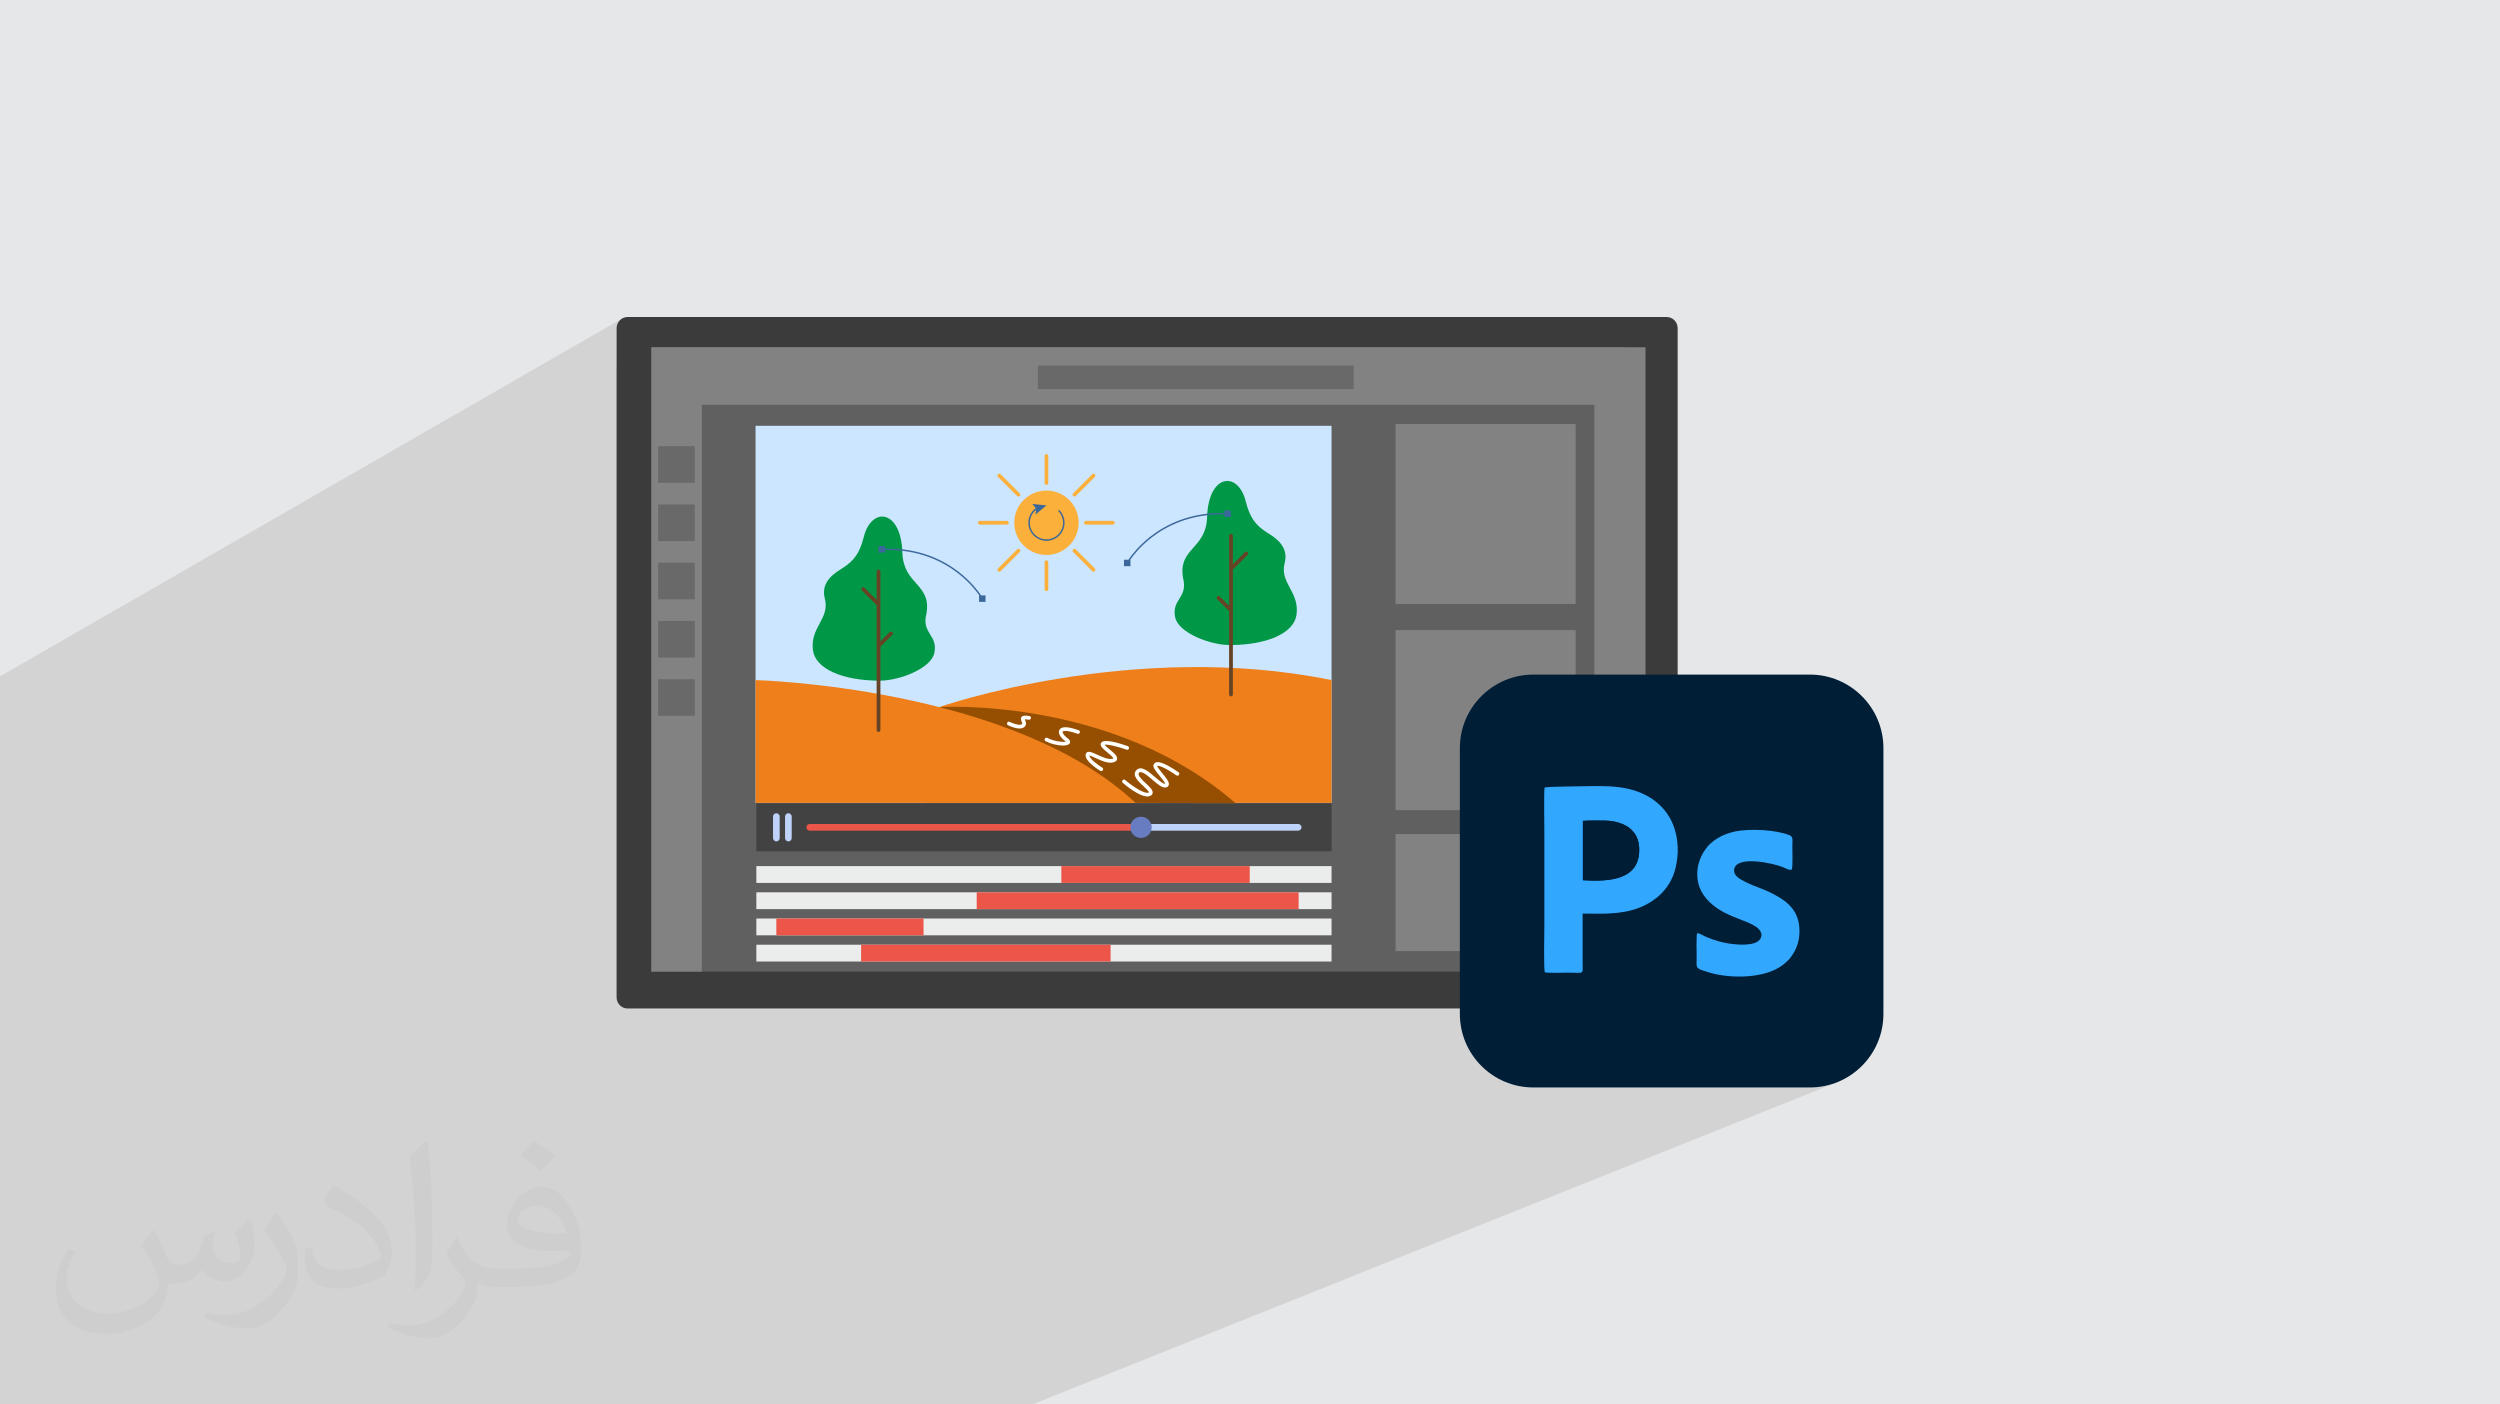 <?xml version="1.0" encoding="UTF-8"?>
<!DOCTYPE svg PUBLIC "-//W3C//DTD SVG 1.1//EN" "http://www.w3.org/Graphics/SVG/1.1/DTD/svg11.dtd">
<!-- Creator: CorelDRAW 2020 (64-Bit) -->
<svg xmlns="http://www.w3.org/2000/svg" xml:space="preserve" width="94.192mm" height="52.917mm" version="1.1" style="shape-rendering:geometricPrecision; text-rendering:geometricPrecision; image-rendering:optimizeQuality; fill-rule:evenodd; clip-rule:evenodd"
viewBox="0 0 9404.92 5283.66"
 xmlns:xlink="http://www.w3.org/1999/xlink"
 xmlns:xodm="http://www.corel.com/coreldraw/odm/2003">
 <defs>
  <style type="text/css">
   <![CDATA[
    .fil22 {fill:#001D36}
    .fil20 {fill:#001E36}
    .fil21 {fill:#31A7FE}
    .fil0 {fill:#E6E7E8}
    .fil17 {fill:#EBECEC;fill-rule:nonzero}
    .fil7 {fill:#434242;fill-rule:nonzero}
    .fil13 {fill:#EF7F1A;fill-rule:nonzero}
    .fil15 {fill:#009846;fill-rule:nonzero}
    .fil3 {fill:#3B3B3B;fill-rule:nonzero}
    .fil18 {fill:#3B679B;fill-rule:nonzero}
    .fil4 {fill:#606060;fill-rule:nonzero}
    .fil16 {fill:#664324;fill-rule:nonzero}
    .fil10 {fill:#677CC1;fill-rule:nonzero}
    .fil6 {fill:dimgray;fill-rule:nonzero}
    .fil5 {fill:#828282;fill-rule:nonzero}
    .fil14 {fill:#964F00;fill-rule:nonzero}
    .fil8 {fill:#BFD2F9;fill-rule:nonzero}
    .fil11 {fill:#CCE6FF;fill-rule:nonzero}
    .fil9 {fill:#EB5648;fill-rule:nonzero}
    .fil12 {fill:#FBB03B;fill-rule:nonzero}
    .fil19 {fill:white;fill-rule:nonzero}
    .fil2 {fill:#373435;fill-opacity:0.031}
    .fil1 {fill:#2B2A29;fill-opacity:0.102}
   ]]>
  </style>
 </defs>
 <g id="Layer_x0020_1">
  <polygon class="fil0" points="-0,0 9404.92,0 9404.92,5283.66 -0,5283.66 "/>
  <polygon class="fil1" points="1780.91,5283.66 1695.52,5283.66 1680.86,5283.66 1580.54,5283.66 1568.98,5283.66 1548.55,5283.66 1547.87,5283.66 1449.85,5283.66 1449.8,5283.66 1449.77,5283.66 1414.43,5283.66 1414.38,5283.66 1397.21,5283.66 1366.49,5283.66 1234.44,5283.66 1086.79,5283.66 1086.76,5283.66 1041.06,5283.66 1022.35,5283.66 1022.33,5283.66 945.7,5283.66 923.66,5283.66 850.63,5283.66 794.84,5283.66 744.16,5283.66 668.47,5283.66 666.57,5283.66 663.01,5283.66 623.99,5283.66 522.71,5283.66 509.3,5283.66 440.56,5283.66 400.43,5283.66 388.38,5283.66 357.48,5283.66 282.74,5283.66 193.66,5283.66 179.13,5283.66 145.87,5283.66 136.68,5283.66 106.48,5283.66 39.8,5283.66 -0,5283.66 -0,5202.8 -0,5194.31 -0,5167 -0,5148.62 -0,5145.52 -0,5141.19 -0,5134.49 -0,5133.8 -0,5118.85 -0,5117.73 -0,5095.49 -0,5093.23 -0,5091.88 -0,5089.45 -0,5082.46 -0,5071.76 -0,5042.78 -0,5042.76 -0,5040 -0,5037.03 -0,5036.57 -0,5029.59 -0,5026.74 -0,5020.06 -0,5019.19 -0,5010.2 -0,4996.64 -0,4989.68 -0,4988.8 -0,4972.5 -0,4957.44 -0,4953.8 -0,4951.79 -0,4951.44 -0,4949.84 -0,4949.24 -0,4944.34 -0,4944.26 -0,4937.83 -0,4923.11 -0,4918.4 -0,4915.8 -0,4889.06 -0,4888.98 -0,4887.97 -0,4884.14 -0,4879.43 -0,4878.76 -0,4874.45 -0,4866.67 -0,4866.16 -0,4865.92 -0,4860.58 -0,4859.9 -0,4858.66 -0,4849.48 -0,4849.29 -0,4845.74 -0,4835.81 -0,4831.97 -0,4829.12 -0,4827.47 -0,4819.82 -0,4808.82 -0,4808.2 -0,4805.8 -0,4795.8 -0,4795.78 -0,4751.53 -0,4749.77 -0,4739.14 -0,4738.08 -0,4732.88 -0,4731 -0,4729.83 -0,4728.8 -0,4721.52 -0,4707.47 -0,4700.88 -0,4700.55 -0,4696.8 -0,4694.09 -0,4691.07 -0,4687.04 -0,4650.8 -0,4625.49 -0,4624.74 -0,4621.78 -0,4614.9 -0,4611.86 -0,4609.58 -0,4606.7 -0,4603.44 -0,4601.93 -0,4601.02 -0,4600.92 -0,4597.31 -0,4597.3 -0,4596.05 -0,4595.05 -0,4586.77 -0,4584.92 -0,4582.26 -0,4559.22 -0,4542.65 -0,4526 -0,4524.72 -0,4522.69 -0,4515.1 -0,4510.77 -0,4510.6 -0,4505.99 -0,4504.71 -0,4450.54 -0,4439.08 -0,4436.23 -0,4433.68 -0,4427.04 -0,4422.12 -0,4418.63 -0,4414.11 -0,4405.14 -0,4401.29 -0,4385.14 -0,4379.57 -0,4343.69 -0,4334.74 -0,4334.04 -0,4286.05 -0,4280.7 -0,4276.28 -0,4265.72 -0,4260.22 -0,4257.88 -0,4255.53 -0,4255.14 -0,4254.96 -0,4252.2 -0,4250.16 -0,4249.86 -0,4245.02 -0,4236.44 -0,4234.54 -0,4234.21 -0,4225.71 -0,4220.17 -0,4218.86 -0,4216.48 -0,4211.69 -0,4206.35 -0,4156.2 -0,4153.66 -0,4132.71 -0,4132.51 -0,4128.88 -0,4128.05 -0,4125.13 -0,4124.98 -0,4122.11 -0,4121.71 -0,4119.75 -0,4119.01 -0,4115.09 -0,4114.75 -0,4111.11 -0,4107.3 -0,4105.55 -0,4102.06 -0,4096.74 -0,4093.15 -0,4091.91 -0,4078.88 -0,4078.57 -0,4075.41 -0,4063.59 -0,4058.17 -0,4057.45 -0,4056.71 -0,4056.51 -0,4051.48 -0,4048.26 -0,4039.68 -0,4037.32 -0,4034.97 -0,4025.55 -0,4022.33 -0,4012.05 -0,4002.11 -0,3980.97 -0,3977.61 -0,3977.51 -0,3967.5 -0,3963.16 -0,3960.65 -0,3960.33 -0,3953.04 -0,3938.43 -0,3938.13 -0,3934.45 -0,3932.56 -0,3930.64 -0,3925.24 -0,3922.14 -0,3917.45 -0,3913.28 -0,3912.9 -0,3902.02 -0,3897.12 -0,3893.45 -0,3880.13 -0,3879.37 -0,3878.61 -0,3875.8 -0,3875.36 -0,3872.16 -0,3866.35 -0,3866.03 -0,3865.86 -0,3865.08 -0,3857.45 -0,3850.99 -0,3847.93 -0,3839.26 -0,3820.62 -0,3812.51 -0,3807.58 -0,3799.18 -0,3787.94 -0,3784.55 -0,3775.34 -0,3774.58 -0,3762.59 -0,3757.79 -0,3714.84 -0,3690.96 -0,3648.87 -0,3641.21 -0,3516.78 -0,3473.19 -0,3449.8 -0,3443.15 -0,3318.72 -0,3250.73 -0,3245.09 -0,3164.9 -0,3120.67 -0,3051.67 -0,2993.02 -0,2797.69 -0,2700.21 -0,2566.69 -0,2544.38 2337.73,1199.8 2331.63,1204.95 2326.6,1211.17 2322.79,1218.31 2320.4,1226.2 2319.56,1234.67 2319.56,1380.8 2450.34,1306.41 2640.13,1306.41 5908.95,1306.41 6190.53,1306.41 6190.53,1522.72 6190.53,2990.97 6191.16,2991.27 6204.76,2998.84 6217.7,3007.18 6229.94,3016.27 6241.45,3026.12 6252.2,3036.71 6262.16,3048.05 6271.31,3060.12 6279.59,3072.92 6286.99,3086.45 6293.47,3100.69 6299,3115.64 6303.56,3131.3 6305.7,3140.41 6307.51,3149.6 6309,3158.87 6310.15,3168.18 6310.98,3177.55 6311.47,3186.94 6311.65,3196.34 6311.52,3205.76 6311.09,3215.15 6310.93,3217.09 6484.81,3141.31 6493.35,3137.83 6502.24,3134.66 6511.46,3131.83 6521.01,3129.34 6530.88,3127.23 6541.41,3125.47 6552.84,3124.05 6565.04,3122.98 6577.88,3122.26 6591.23,3121.89 6604.95,3121.89 6618.91,3122.25 6632.99,3122.98 6647.03,3124.08 6660.92,3125.56 6674.52,3127.43 6687.7,3129.67 6700.32,3132.32 6712.26,3135.35 6723.37,3138.8 6733.54,3142.64 6737.77,3145.16 6740.63,3148.73 6742.34,3153.15 6743.18,3158.2 6743.39,3163.69 6743.23,3169.4 6742.95,3175.14 6742.8,3180.7 6742.88,3189.19 6743.06,3200.77 6743.23,3214.31 6743.31,3228.66 6743.2,3242.67 6742.79,3255.19 6742,3265.1 6740.73,3271.22 6598.36,3332.17 6601.35,3333.35 6608.44,3336.09 6615.62,3338.85 6622.96,3341.68 6630.49,3344.66 6638.26,3347.84 6646.31,3351.31 6654.69,3355.11 6663.44,3359.33 6672.62,3364.03 6682.25,3369.27 6692.4,3375.11 6705.75,3383.68 6718.61,3393.29 6730.68,3404.14 6741.64,3416.39 6751.22,3430.23 6759.09,3445.84 6764.96,3463.42 6768.52,3483.12 6769.28,3491.91 6769.63,3500.57 6769.58,3509.09 6769.12,3517.45 6768.25,3525.67 6766.99,3533.75 6765.32,3541.68 6763.25,3549.48 6760.78,3557.11 6757.93,3564.61 6754.66,3571.97 6751.02,3579.18 6746.98,3586.24 6742.54,3593.16 6737.73,3599.94 6732.52,3606.57 6730.97,3608.41 6729.43,3610.08 6727.88,3611.64 6726.35,3613.12 6724.81,3614.55 6723.26,3615.97 6721.72,3617.4 6720.18,3618.9 6714.79,3623.9 6708.73,3628.86 6702.09,3633.68 6694.97,3638.32 6687.47,3642.73 6679.67,3646.83 6671.69,3650.56 5664.31,4070.54 5686.39,4078.62 5712.91,4085.43 5740.38,4089.63 5768.67,4091.06 6808.64,4091.06 6836.93,4089.63 6864.4,4085.43 6890.92,4078.62 6916.34,4069.31 3883.13,5283.66 3834.81,5283.66 2893.42,5283.66 2754.41,5283.66 2730.45,5283.66 2715.44,5283.66 2710.51,5283.66 2703.33,5283.66 2491.2,5283.66 2478.43,5283.66 2422.63,5283.66 2342.87,5283.66 2274.14,5283.66 2272.05,5283.66 2217.17,5283.66 2214.25,5283.66 2214.23,5283.66 2214.2,5283.66 2206.25,5283.66 2138.19,5283.66 2066.01,5283.66 2057.43,5283.66 2039.79,5283.66 1982.88,5283.66 1955.6,5283.66 1863.06,5283.66 1848.09,5283.66 1835.22,5283.66 1824.86,5283.66 "/>
  <path class="fil2" d="M578.49 4627.69c17.95,27.21 29.6,53.36 40.96,82.43 8.45,16.91 12.93,48.09 52.57,48.09 11.61,0 28.28,-3.42 43.06,-11.61 16.63,-8.73 29.32,-21.94 35.94,-42l15.85 -53.36 38.57 -19.02 2.64 2.64c-5.27,20.09 -6.59,39.36 -6.59,54.43 0,44.63 38.57,61.56 69.22,61.56 17.95,0 34.09,-8.73 34.09,-25.11 0,-21.13 -8.98,-57.06 -20.62,-89.29 17.95,-17.95 35.94,-35.94 56.53,-50.47l3.17 1.6c8.98,38.04 14,75.56 14,100.66 0,24.57 -10.83,51.79 -19.81,69.49 -18.49,34.87 -51.25,62.62 -90.87,62.62 -30.1,0 -63.65,-15.07 -86.66,-43.06l-1.32 0c-21.66,26.96 -55.22,51.25 -108.86,51.25l-16.63 0c-2.64,35.41 -10.29,60.49 -21.94,82.95 -31.95,62.34 -126.81,106.47 -216.1,106.47 -124.17,0 -186.51,-71.59 -186.51,-166.96 0,-58.91 19.27,-113.6 48.88,-152.42l24.29 10.04c-18.49,35.41 -30.91,68.68 -30.91,101.45 0,89.29 72.66,131.83 156.4,131.83 77.68,0 173.83,-49.41 191.28,-106.72 -6.59,-62.62 -30.1,-91.93 -66.04,-148.99 10.83,-19.02 24.83,-38.04 42.28,-58.38l3.17 0 0 0 0 0 -0.02 -0.09zm1432.13 -336.04c26.15,16.39 51.79,35.66 76.87,57.85 -14,19.81 -31.45,37.79 -53.11,53.64 -25.11,-20.34 -50.19,-37.79 -75.84,-56.27 17.42,-19.55 34.62,-38.29 52.04,-55.22l0 0 0 0 0 0 0 0 0 0 0.03 0zm13.47 244.11c-42.28,0 -76.87,27.75 -76.87,48.34 0,44.13 84.53,57.85 185.72,57.31 -12.68,-51.79 -57.06,-105.68 -108.86,-105.68l0.01 0.03zm-94.86 236.19c54.96,0 103.04,-1.6 139.74,-10.83 40.96,-10.29 75.56,-30.91 75.56,-45.17 0,-3.7 0,-8.19 -1.32,-11.89 -22.98,2.11 -49.41,2.11 -72.38,2.11 -74.49,0 -131.55,-16.91 -154.02,-58.66 -5.55,-11.61 -9.51,-24.57 -9.51,-39.36 0,-40.43 17.42,-79.79 48.09,-107 25.61,-22.45 53.89,-36.44 82.67,-36.44 52.04,0 93.51,41.75 122.57,107.54 15.85,35.94 26.68,77.4 26.68,129.72 0,34.87 -9.51,64.19 -31.17,85.85 -40.43,39.11 -114.92,53.89 -229.04,53.89l-51.79 0 0 0 -13.47 0c-28.28,0 -48.62,-5.02 -64.72,-17.42l-2.64 0c0.79,6.59 1.32,12.93 1.32,19.02 0,25.61 -8.45,58.38 -25.61,84.53 -50.72,75.3 -105.68,108.04 -153.24,108.04 -48.09,0 -107,-18.49 -160.11,-42.54l9.51 -18.49c17.17,7.13 40.96,11.89 73.7,11.89 85.85,0 198.66,-82.43 212.66,-163 -3.17,-6.59 -8.98,-15.32 -17.17,-24.57 -25.11,-29.85 -40.96,-54.68 -55.75,-80.83 12.68,-25.11 24.29,-45.17 35.13,-63.4l4.49 -0.53c36.72,74.77 69.99,117.55 144.23,117.55l11.61 0 0 0 53.89 0 0 0 0 0 0 0 0 0 0 0 0.09 0.01zm-371.98 79c6.34,-34.34 6.87,-72.91 6.87,-108.86l0 -53.36c0,-99.6 -12.68,-244.36 -22.98,-338.68 17.95,-19.27 43.06,-42 62.87,-57.31l5.81 1.6c13.47,118.62 16.63,256 16.63,383.06 0,33.3 -1.32,65.79 -4.49,89.55 -1.85,30.1 -19.27,52.83 -56.53,87.7l-8.19 -3.7zm-382.8 -157.19c1.85,46.77 24.83,83.49 105.15,83.49 49.93,0 92.19,-12.93 138.96,-35.13 8.45,-3.7 12.93,-8.73 12.93,-12.93 0,-29.32 -22.45,-68.15 -60.23,-103.55 -36.72,-33.3 -85.34,-62.62 -130.76,-82.18 -15.6,-6.59 -20.62,-13.47 -20.62,-20.09 0,-13.47 17.95,-41.75 32.77,-62.09l5.02 -0.53c52.04,27.21 110.17,67.64 153.24,112.53 39.11,41.47 63.4,83.49 63.4,129.19 0,33.81 -10.29,65.51 -26.96,95.11 -57.06,28.79 -117.83,50.72 -178.06,50.72 -73.17,0 -123.1,-34.34 -123.1,-114.92 0,-8.73 0,-22.19 3.17,-39.64l25.11 0 0 0 0 0 0 0 0 0 0 0 -0.02 0zm-132.37 -132.9l45.45 73.45c16.63,27.21 32.23,56.81 32.23,103.55l0 59.7c0,48.34 -30.91,100.13 -80.83,151.38 -39.11,34.62 -73.7,49.41 -105.68,49.41 -47.55,0 -101.98,-14.79 -164.85,-41.75l7.13 -18.49c19.81,5.27 42.79,9.77 71.06,9.77 90.36,-0.53 182.8,-66.57 225.08,-147.15 5.02,-9.26 6.87,-17.95 6.87,-24.04 0,-9.26 -5.02,-19.55 -8.98,-28.79 -22.98,-43.31 -48.62,-82.95 -76.87,-119.68 14.79,-23.25 29.6,-45.7 45.7,-67.9l3.7 0.53 0 0 0 0 0 0 0 0 0 0 -0.02 0.01z"/>
  <g id="_1344375800960">
   <g>
    <path class="fil3" d="M6270.12 3793.9l-3909.35 0c-22.76,0 -41.21,-18.82 -41.21,-42.05l0 -2517.18c0,-23.21 18.45,-42.05 41.21,-42.05l3909.35 0c22.76,0 41.21,18.83 41.21,42.05l0 2517.18c0,23.22 -18.45,42.05 -41.21,42.05z"/>
    <polygon class="fil4" points="6112,3655.05 2450.34,3655.05 2450.34,1306.41 6112,1306.41 "/>
    <path class="fil5" d="M5908.95 1306.41l-3268.82 0 -189.79 0 0 216.31 0 2132.33 189.79 0 0 -2132.33 3357.84 0c0,710.75 0,1421.54 0,2132.33l192.56 0 0 -2132.33 0 -216.31 -281.57 0z"/>
    <polygon class="fil6" points="2613.76,2035.44 2476.1,2035.44 2476.1,1897.78 2613.76,1897.78 "/>
    <polygon class="fil6" points="2613.76,2254.58 2476.1,2254.58 2476.1,2116.91 2613.76,2116.91 "/>
    <polygon class="fil6" points="2613.76,2473.7 2476.1,2473.7 2476.1,2336.04 2613.76,2336.04 "/>
    <polygon class="fil6" points="2613.76,2692.84 2476.1,2692.84 2476.1,2555.17 2613.76,2555.17 "/>
    <polygon class="fil6" points="5092.66,1463.72 3904.29,1463.72 3904.29,1375.23 5092.66,1375.23 "/>
    <polygon class="fil7" points="2845.33,3202.73 5009.28,3202.73 5009.28,3022.02 2845.33,3022.02 "/>
    <path class="fil8" d="M4883.81 3124.84l-591.42 0c-6.93,0 -12.53,-5.57 -12.53,-12.46 0,-6.88 5.6,-12.46 12.53,-12.46l591.42 0c6.94,0 12.55,5.58 12.55,12.46 0,6.89 -5.61,12.46 -12.55,12.46z"/>
    <path class="fil9" d="M4292.38 3124.84l-1246.33 0c-6.92,0 -12.53,-5.57 -12.53,-12.46 0,-6.88 5.61,-12.46 12.53,-12.46l1246.33 0c6.93,0 12.56,5.58 12.56,12.46 0,6.89 -5.63,12.46 -12.56,12.46z"/>
    <path class="fil10" d="M4332.57 3112.38c0,22.04 -17.98,39.91 -40.19,39.91 -22.18,0 -40.16,-17.87 -40.16,-39.91 0,-22.04 17.98,-39.91 40.16,-39.91 22.21,0 40.19,17.87 40.19,39.91z"/>
    <path class="fil8" d="M2920.59 3165.35c-6.92,0 -12.53,-5.58 -12.53,-12.46l0 -81.01c0,-6.89 5.61,-12.46 12.53,-12.46 6.93,0 12.57,5.57 12.57,12.46l0 81.01c0,6.88 -5.64,12.46 -12.57,12.46z"/>
    <path class="fil8" d="M2965.85 3165.35c-6.93,0 -12.53,-5.58 -12.53,-12.46l0 -81.01c0,-6.89 5.6,-12.46 12.53,-12.46 6.93,0 12.57,5.57 12.57,12.46l0 81.01c0,6.88 -5.64,12.46 -12.57,12.46z"/>
    <polygon class="fil11" points="2842.39,3020.32 5009.28,3020.32 5009.28,1601.86 2842.39,1601.86 "/>
    <path class="fil12" d="M4057.84 1966.53c0,66.9 -54.23,121.15 -121.11,121.15 -66.91,0 -121.15,-54.25 -121.15,-121.15 0,-66.9 54.24,-121.14 121.15,-121.14 66.88,0 121.11,54.24 121.11,121.14z"/>
    <path class="fil13" d="M3533.28 2660c0,0 727.08,-254.85 1476,-101.49l0 461.8 -1536.64 0 60.65 -360.31z"/>
    <path class="fil14" d="M3533.28 2660c0,0 650.22,-41.78 1115.49,362.02l-377.08 -1.71 -738.41 -360.31z"/>
    <path class="fil13" d="M2842.39 2558.52c0,0 962.32,24.35 1429.31,461.8l-1429.31 0 0 -461.8z"/>
    <path class="fil15" d="M4832.9 2117.95c17.47,-66.61 -41.91,-98.63 -68.55,-116.05 -40.74,-26.65 -62.45,-54.05 -77.98,-116 -28.92,-115.41 -140.27,-104.12 -145.26,59.12 -3.75,122.32 -110.03,115.74 -90.55,229.25 19.83,75.72 -44.44,79.48 -29.5,148.68 12.48,57.85 131.35,103.67 205.07,103.67 140.58,0 242.4,-44.66 251.43,-114.68 11.29,-86.89 -64.47,-118.29 -44.66,-194z"/>
    <path class="fil16" d="M4693.6 2077.18c-2.75,-2.78 -7.23,-2.78 -10,0l-45.6 45.63 0 -106.98c0,-3.91 -3.2,-7.09 -7.09,-7.09 -3.93,0 -7.1,3.18 -7.1,7.09l0 263.22 -35.06 -35.07c-2.74,-2.78 -7.23,-2.78 -10,0 -2.78,2.77 -2.78,7.25 0,10.02l45.06 45.09 0 313.58c0,3.91 3.17,7.09 7.1,7.09 3.89,0 7.09,-3.18 7.09,-7.09l0 -469.82 55.61 -55.66c2.78,-2.77 2.78,-7.26 0,-10.02z"/>
    <polygon class="fil17" points="2845.33,3617.23 5009.28,3617.23 5009.28,3553.97 2845.33,3553.97 "/>
    <polygon class="fil17" points="2845.33,3321.5 5009.28,3321.5 5009.28,3258.27 2845.33,3258.27 "/>
    <polygon class="fil17" points="2845.33,3518.63 5009.28,3518.63 5009.28,3455.41 2845.33,3455.41 "/>
    <polygon class="fil17" points="2845.33,3420.07 5009.28,3420.07 5009.28,3356.84 2845.33,3356.84 "/>
    <polygon class="fil9" points="3992.68,3321.5 4701.46,3321.5 4701.46,3258.27 3992.68,3258.27 "/>
    <polygon class="fil9" points="3674.31,3420.07 4885.38,3420.07 4885.38,3356.84 3674.31,3356.84 "/>
    <polygon class="fil9" points="3239.47,3617.23 4178.02,3617.23 4178.02,3553.97 3239.47,3553.97 "/>
    <polygon class="fil9" points="2920.59,3518.63 3474.39,3518.63 3474.39,3455.41 2920.59,3455.41 "/>
    <path class="fil18" d="M4606.4 1920.26l0 9.53c-131.88,-3.2 -223.91,46.03 -278.46,88.67 -44,34.39 -71.14,69.99 -82.94,87.33l-16.63 0 0 24.34 24.34 0 0 -24.34 -0.9 0c12.51,-17.88 38.59,-50.87 79.59,-82.9 53.84,-42.08 144.69,-90.69 275,-87.48l0 9.21 24.34 0 0 -24.34 -24.34 0z"/>
    <path class="fil15" d="M3102.98 2251.96c-17.45,-66.61 41.92,-98.62 68.56,-116.04 40.75,-26.66 62.46,-54.07 77.98,-116.02 28.92,-115.39 140.28,-104.11 145.26,59.13 3.76,122.32 110.04,115.74 90.55,229.25 -19.83,75.72 44.44,79.49 29.5,148.68 -12.47,57.85 -131.35,103.67 -205.07,103.67 -140.58,0 -242.39,-44.66 -251.48,-114.68 -11.24,-86.89 64.52,-118.29 44.7,-194z"/>
    <path class="fil16" d="M3242.26 2211.18c2.78,-2.78 7.26,-2.78 10.03,0l45.6 45.63 0 -106.98c0,-3.91 3.17,-7.09 7.1,-7.09 3.92,0 7.09,3.18 7.09,7.09l0 263.22 35.06 -35.07c2.75,-2.77 7.23,-2.77 10,0 2.78,2.77 2.78,7.25 0,10.02l-45.06 45.09 0 313.58c0,3.91 -3.17,7.09 -7.09,7.09 -3.93,0 -7.1,-3.18 -7.1,-7.09l0 -469.82 -55.64 -55.66c-2.75,-2.77 -2.75,-7.26 0,-10.02z"/>
    <path class="fil18" d="M3690.91 2239.79c-11.81,-17.33 -38.95,-52.95 -82.95,-87.33 -54.54,-42.64 -146.63,-91.87 -278.46,-88.67l0 -9.54 -24.34 0 0 24.34 24.34 0 0 -9.21c130.2,-3.21 221.01,45.32 274.81,87.33 41.06,32.05 67.22,65.14 79.78,83.06l-0.9 0 0 24.34 24.34 0 0 -24.34 -16.62 0z"/>
    <path class="fil12" d="M3936.73 1824.06c-3.87,0 -7.01,-3.14 -7.01,-7.01l0 -101.68c0,-3.86 3.14,-7.01 7.01,-7.01 3.86,0 7.01,3.15 7.01,7.01l0 101.68c0,3.87 -3.15,7.01 -7.01,7.01z"/>
    <path class="fil12" d="M3936.73 2223.65c-3.87,0 -7.01,-3.14 -7.01,-7.01l0 -101.67c0,-3.87 3.14,-7.01 7.01,-7.01 3.86,0 7.01,3.14 7.01,7.01l0 101.67c0,3.87 -3.15,7.01 -7.01,7.01z"/>
    <path class="fil12" d="M4186.69 1973.54l-101.69 0c-3.86,0 -7.01,-3.14 -7.01,-7.01 0,-3.87 3.15,-7.01 7.01,-7.01l101.69 0c3.87,0 7.01,3.14 7.01,7.01 0,3.87 -3.14,7.01 -7.01,7.01z"/>
    <path class="fil12" d="M3787.88 1973.54l-101.65 0c-3.87,0 -7.02,-3.14 -7.02,-7.01 0,-3.87 3.15,-7.01 7.02,-7.01l101.65 0c3.89,0 7.02,3.14 7.02,7.01 0,3.87 -3.13,7.01 -7.02,7.01z"/>
    <path class="fil12" d="M3831.23 1868.06c-1.8,0 -3.58,-0.69 -4.96,-2.06l-71.87 -71.89c-2.75,-2.74 -2.75,-7.18 0,-9.91 2.72,-2.74 7.15,-2.74 9.91,0l71.89 71.89c2.73,2.74 2.73,7.18 0,9.91 -1.37,1.37 -3.17,2.06 -4.96,2.06z"/>
    <path class="fil12" d="M4041.91 1868.06c-1.8,0 -3.58,-0.69 -4.93,-2.06 -2.75,-2.74 -2.75,-7.18 0,-9.91l71.87 -71.89c2.75,-2.74 7.18,-2.74 9.92,0 2.72,2.74 2.72,7.18 0,9.91l-71.9 71.89c-1.37,1.37 -3.17,2.06 -4.96,2.06z"/>
    <path class="fil12" d="M3759.33 2150.64c-1.8,0 -3.58,-0.69 -4.93,-2.06 -2.75,-2.74 -2.75,-7.18 0,-9.91l71.87 -71.89c2.75,-2.75 7.18,-2.75 9.92,0 2.73,2.74 2.73,7.18 0,9.91l-71.89 71.89c-1.38,1.37 -3.18,2.06 -4.97,2.06z"/>
    <path class="fil12" d="M4113.81 2150.64c-1.8,0 -3.58,-0.69 -4.96,-2.06l-71.87 -71.89c-2.75,-2.74 -2.75,-7.18 0,-9.91 2.72,-2.75 7.15,-2.75 9.9,0l71.9 71.89c2.72,2.74 2.72,7.18 0,9.91 -1.38,1.37 -3.18,2.06 -4.96,2.06z"/>
    <path class="fil18" d="M3986.08 1919.69c-1.06,-1.12 -2.83,-1.17 -3.95,-0.1 -1.12,1.07 -1.18,2.85 -0.11,3.96 11.05,11.64 17.13,26.91 17.13,42.97 0,34.43 -28.02,62.44 -62.42,62.44 -34.45,0 -62.46,-28.01 -62.46,-62.44 0,-19.04 8.78,-36.92 23.38,-48.69l-1.82 17.86 40.89 -34.43 -53.2 -5.24 13.15 15.51c-17.44,12.72 -28.02,33.16 -28.02,54.99 0,37.52 30.54,68.06 68.07,68.06 37.51,0 68.03,-30.53 68.03,-68.06 0,-17.51 -6.62,-34.14 -18.68,-46.84z"/>
    <path class="fil19" d="M3835.15 2740.54c-17.46,0 -37.79,-9.63 -43.01,-12.25 -3.47,-1.74 -4.85,-5.95 -3.12,-9.41 1.74,-3.45 5.95,-4.86 9.4,-3.13 14.39,7.21 39.04,14.81 46.36,8.22 1.54,-1.39 1.57,-3 -1.35,-9.87 -2.14,-5.07 -4.8,-11.39 -0.54,-16.85 4.15,-5.32 12.18,-6.31 29.65,-3.63 3.81,0.58 6.45,4.16 5.86,7.99 -0.59,3.82 -4.15,6.45 -8,5.87 -8.27,-1.27 -12.73,-1.38 -15.03,-1.23 0.31,0.83 0.67,1.71 0.98,2.42 2.56,6.01 7.27,17.2 -2.21,25.73 -4.97,4.48 -11.73,6.14 -18.99,6.14z"/>
    <path class="fil19" d="M3998.9 2804.75c-19.63,0 -46.19,-6.45 -65.39,-16.36 -3.45,-1.78 -4.8,-6.01 -3.04,-9.45 1.8,-3.44 6,-4.78 9.46,-3.02 26.66,13.75 59.45,16.51 69.88,13.95 -0.62,-0.55 -1.47,-1.21 -2.56,-1.98 -15.4,-10.78 -28.83,-28.49 -21.91,-41.88 7.24,-13.97 31.69,-13.58 72.69,1.14 3.64,1.31 5.52,5.32 4.23,8.98 -1.32,3.63 -5.33,5.53 -8.97,4.22 -48.86,-17.55 -55.45,-8 -55.51,-7.89 -1.49,2.92 3.31,14.01 17.5,23.94 12.81,8.98 10.99,16.48 8.78,20.14 -3.42,5.7 -12.99,8.19 -25.18,8.19z"/>
    <path class="fil19" d="M4143.01 2900.87c-1.24,0 -2.48,-0.32 -3.62,-1 -9.62,-5.81 -57.48,-35.96 -55.36,-60.09 0.53,-5.88 3.87,-8.65 5.81,-9.78 8.05,-4.63 19.82,0.81 37.65,9.05 18.96,8.74 42.57,19.63 57.93,15.15 1.78,-0.52 2.7,-1 3.15,-1.3 -1.32,-4.8 -15.17,-16.21 -22.75,-22.45 -15.19,-12.49 -24.5,-20.58 -25.14,-29.04 -0.23,-3.16 0.75,-6.04 2.86,-8.36 12.67,-14.1 67.69,2.73 99.35,14.01 3.64,1.3 5.55,5.31 4.24,8.96 -1.3,3.64 -5.31,5.54 -8.95,4.25 -36.32,-12.95 -73.06,-21.04 -82.7,-18.45 3.01,4.42 12.99,12.64 19.24,17.8 16.16,13.3 30.08,24.77 27.71,36.37 -1.13,5.53 -5.53,9.46 -13.07,11.65 -20.42,5.95 -46.64,-6.15 -67.73,-15.88 -8.07,-3.72 -18.72,-8.65 -23.55,-9.39 1.52,12.02 29.25,33.82 48.55,45.46 3.33,2 4.4,6.3 2.39,9.62 -1.32,2.19 -3.62,3.39 -6,3.39z"/>
    <path class="fil19" d="M4322.59 2980.58l0 0zm-6.31 15.68c-31.38,0 -81.61,-41.85 -92.52,-51.27 -2.91,-2.53 -3.25,-6.95 -0.7,-9.88 2.53,-2.94 6.96,-3.26 9.88,-0.73 27.9,24.08 73.84,54.52 88.7,46.82 0.34,-0.16 0.54,-0.31 0.7,-0.41 -0.78,-4.44 -13.23,-16.09 -20.74,-23.12 -19.64,-18.34 -44.09,-41.16 -26.93,-59.95 17.97,-19.67 45.77,4.3 70.27,25.45 13.18,11.35 31.13,26.9 38.31,25.46 -1.1,-5.98 -14.2,-21.98 -21.43,-30.8 -16.02,-19.56 -24.96,-31.08 -22.19,-40.31 1.38,-4.55 4.57,-7.93 9.09,-9.51 13.52,-4.75 42.07,7.78 84.8,37.25 3.2,2.2 3.98,6.57 1.8,9.76 -2.19,3.19 -6.57,3.98 -9.76,1.79 -50.23,-34.65 -69.38,-37.33 -72.38,-35.51 0.73,4.75 12.42,19.03 19.49,27.64 17.18,21 27.53,34.41 24,44.91 -0.84,2.46 -3.26,6.8 -10.07,8.4 -13.93,3.28 -31.07,-11.42 -50.8,-28.47 -18.71,-16.14 -42.01,-36.22 -50.79,-26.61 -7.8,8.55 11.02,26.12 26.14,40.24 14.87,13.88 26.59,24.84 25.13,35.59 -0.46,3.15 -2.23,7.55 -8.2,10.64 -3.44,1.81 -7.46,2.61 -11.8,2.61z"/>
    <polygon class="fil6" points="2613.76,1816.31 2476.1,1816.31 2476.1,1678.65 2613.76,1678.65 "/>
    <polygon class="fil5" points="5927.42,2272.42 5250.07,2272.42 5250.07,1595.1 5927.42,1595.1 "/>
    <polygon class="fil5" points="5927.42,3047.78 5250.07,3047.78 5250.07,2370.45 5927.42,2370.45 "/>
    <polygon class="fil5" points="5927.42,3577.95 5250.07,3577.95 5250.07,3137.52 5927.42,3137.52 "/>
   </g>
   <g>
    <path class="fil20" d="M5768.67 2537.77l1039.98 0c152.79,0 276.72,123.92 276.72,276.72l0 999.87c0,152.8 -123.92,276.7 -276.72,276.7l-1039.98 0c-152.8,0 -276.71,-123.92 -276.71,-276.72l-0.01 -999.87c0.01,-152.8 123.92,-276.72 276.72,-276.72l0 0.01 0 0.01z"/>
    <path class="fil21" d="M5954.85 3311.34l0 -223.23c24.68,-2.06 54.51,-1.04 79.19,-1.04 67.9,0 134.77,29.84 132.7,113.16 -3.08,114.19 -121.38,116.24 -211.89,111.09l0 0 0 0.01 0 0.01zm-144.03 -349.76c-3.09,12.35 -1.03,148.14 -1.03,172.82l0 350.77c0,25.72 -3.09,161.52 2.06,172.82 16.46,3.09 68.92,1.03 89.5,1.03 60.68,0 52.45,9.26 52.45,-38.05 0,-61.72 0,-122.41 0,-184.14 57.61,0 102.85,3.09 160.48,-7.2 84.34,-15.43 159.43,-66.87 185.16,-150.18 14.4,-47.32 16.46,-99.79 4.11,-148.14 -21.61,-85.38 -86.41,-140.93 -172.82,-162.52 -50.41,-12.34 -102.86,-12.34 -156.35,-11.31 -24.68,1.03 -151.21,1.03 -163.56,5.14l0 -1.03 0 0z"/>
    <path class="fil21" d="M6384.84 3509.88c-4.12,9.27 -2.07,75.1 -2.07,91.54 0,41.15 -7.2,40.13 39.08,54.53 67.9,22.63 170.76,25.7 241.74,-2.07 21.6,-8.22 43.19,-21.6 56.57,-34.98 4.12,-4.11 8.22,-7.2 12.34,-12.33 28.81,-34.98 41.15,-76.13 36.01,-123.45 -6.17,-55.55 -40.13,-86.4 -76.12,-108.01 -55.56,-32.92 -87.44,-37.03 -126.53,-57.6 -17.49,-9.27 -48.35,-22.63 -41.15,-50.41 13.37,-48.35 142.98,-20.57 182.07,-5.14 11.31,4.12 20.56,12.35 33.94,9.27 4.11,-10.28 2.07,-73.03 2.07,-90.51 0,-14.4 4.1,-32.93 -9.27,-38.06 -51.43,-21.6 -149.15,-25.7 -202.65,-15.42 -53.49,10.28 -93.61,37.03 -115.21,67.89 -26.75,36.01 -41.16,91.55 -21.6,144.01 16.45,42.19 52.46,72.01 90.51,92.57 21.6,11.31 39.08,18.51 63.77,27.78 25.71,10.28 79.21,27.78 78.18,58.64 -2.07,40.12 -72.02,37.03 -100.81,33.95 -38.06,-3.09 -74.06,-13.38 -108.01,-27.78 -8.23,-3.09 -24.68,-14.4 -31.89,-13.38l-1.04 -1.02 0.02 0.01 0.02 -0.02z"/>
    <path class="fil22" d="M5954.85 3311.34c91.55,5.14 209.85,3.09 211.89,-111.09 2.07,-83.32 -64.79,-112.12 -132.7,-113.16 -25.7,0 -54.51,-1.02 -79.19,1.04l0 223.23 0 0 0 -0.02 0 0z"/>
   </g>
  </g>
 </g>
</svg>
